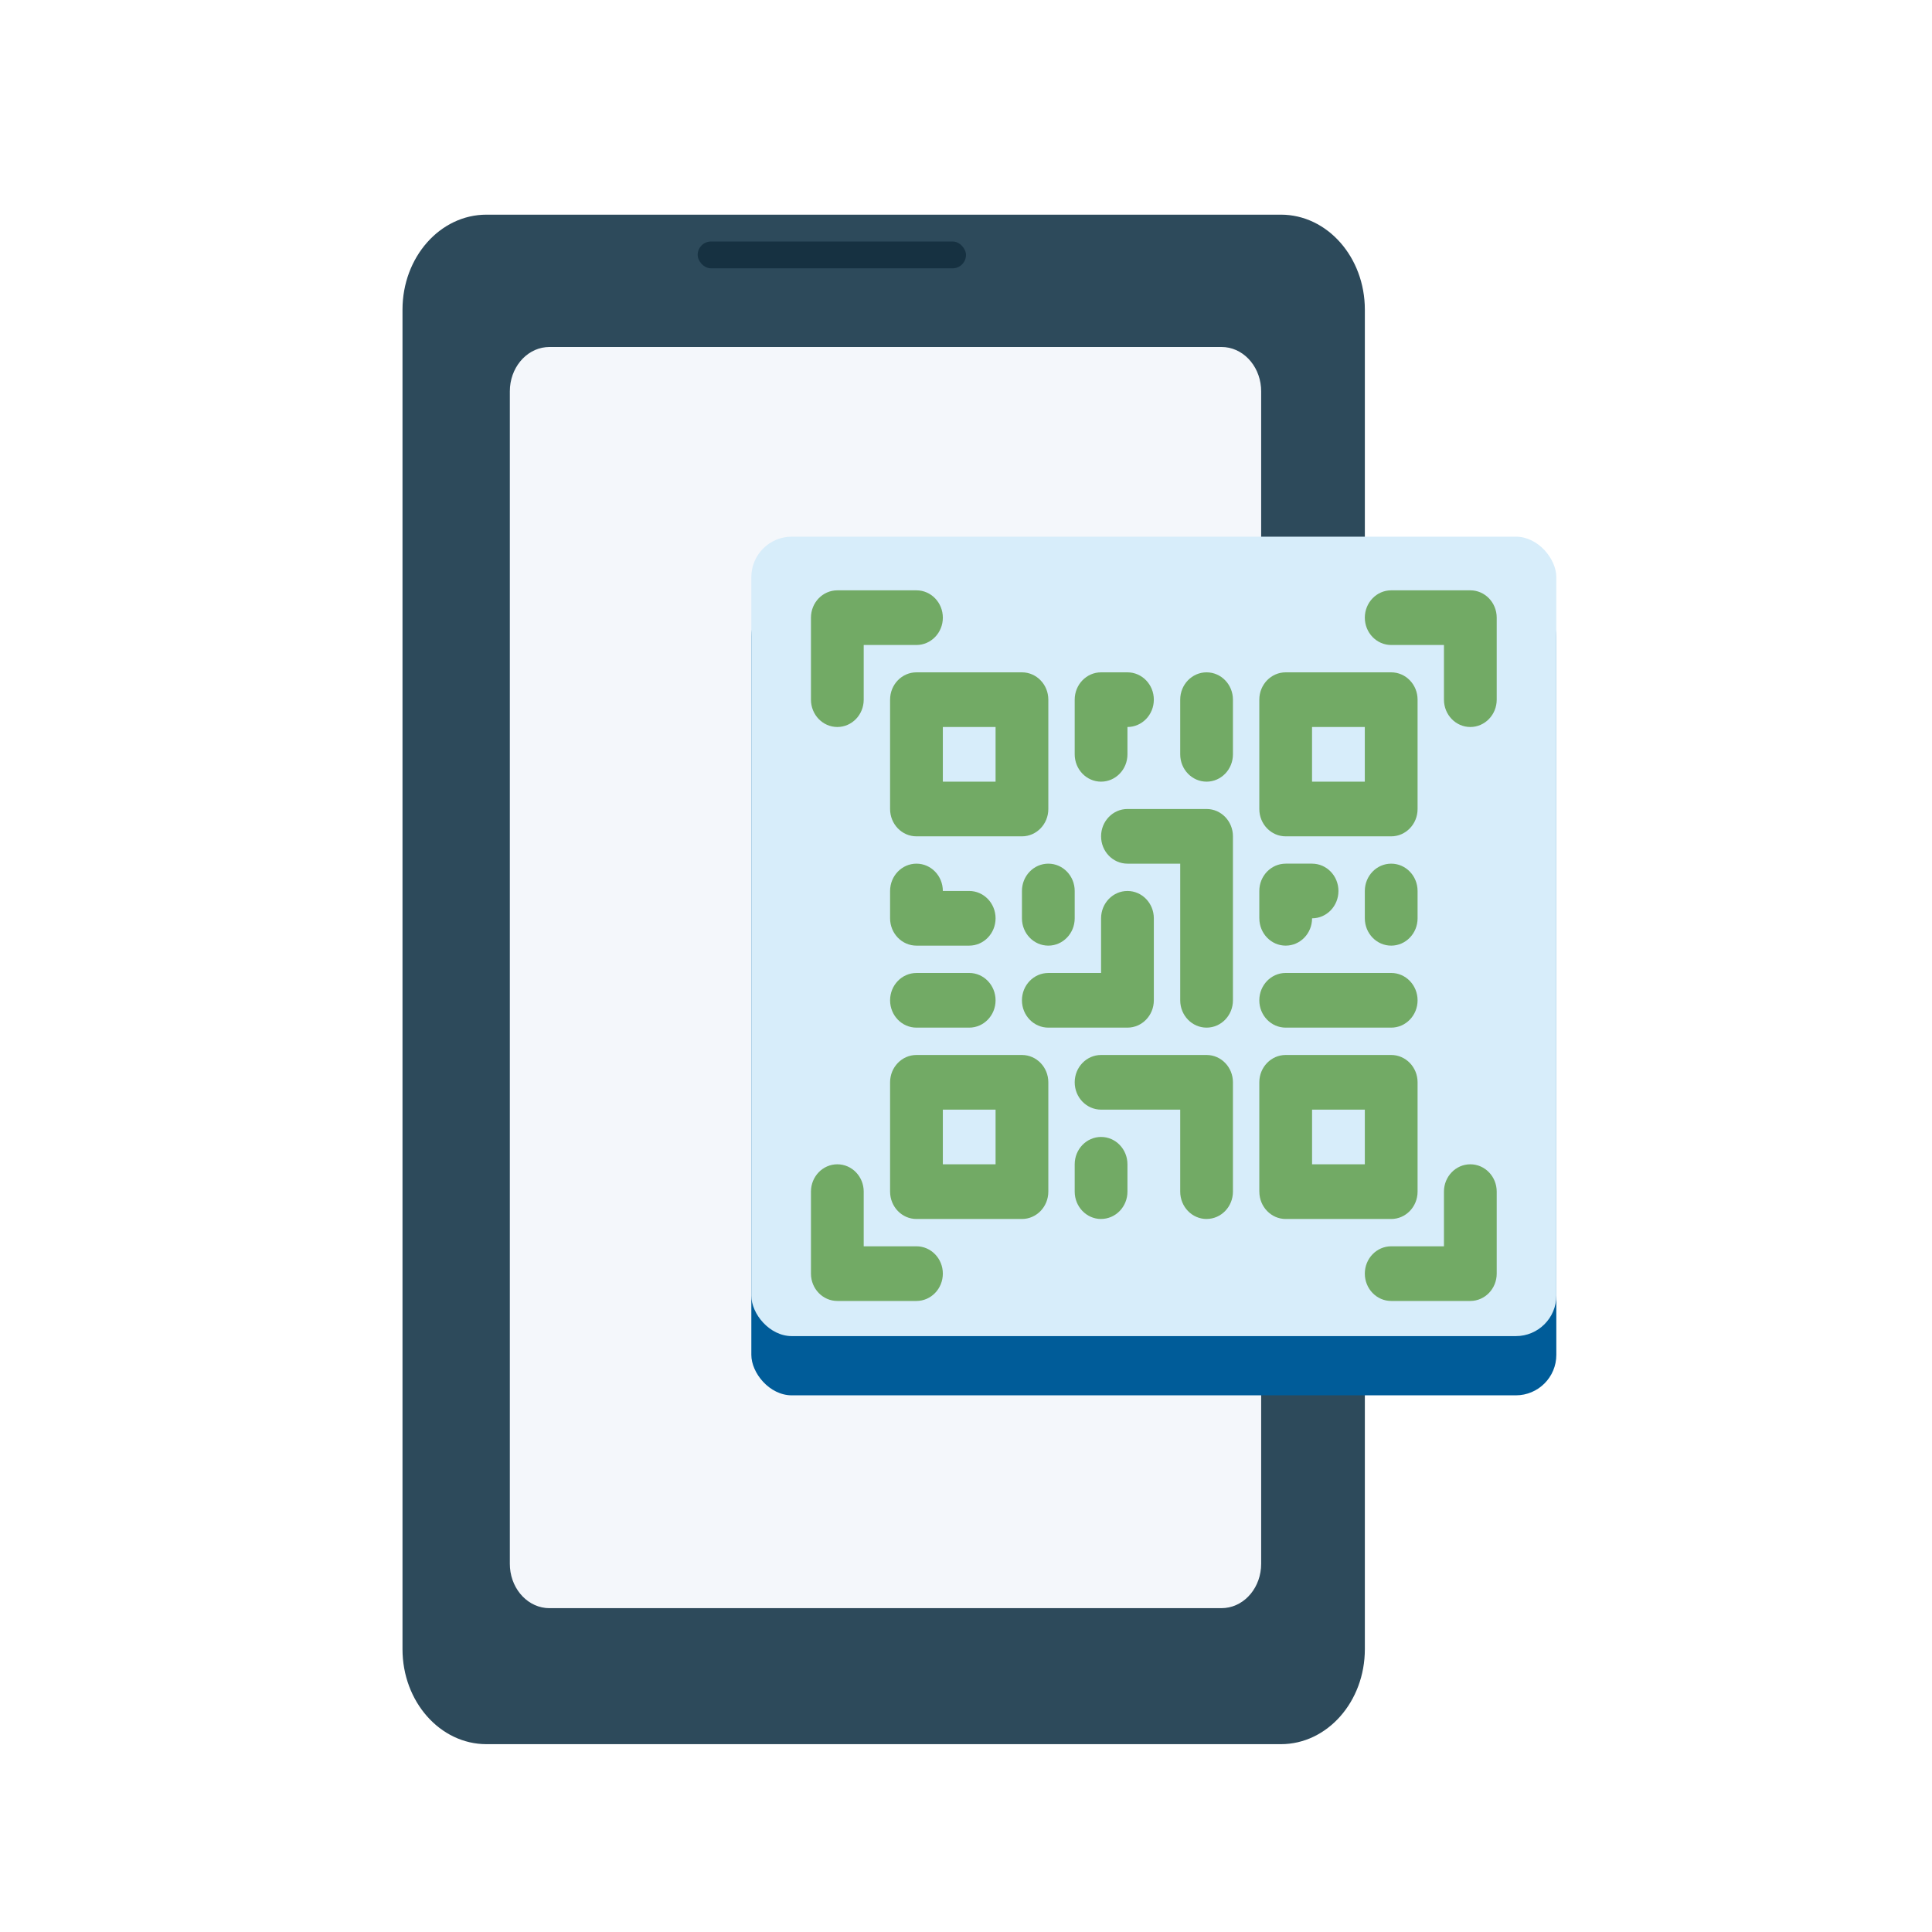 <svg xmlns="http://www.w3.org/2000/svg" width="72" height="72" viewBox="0 0 72 72">
    <defs>
        <filter id="um7tor3n7a" color-interpolation-filters="auto">
            <feColorMatrix in="SourceGraphic" values="0 0 0 0 0 0 0 0 0 0.529 0 0 0 0 0.851 0 0 0 1 0"/>
        </filter>
    </defs>
    <g fill="none" fill-rule="evenodd">
        <g>
            <g>
                <g>
                    <g>
                        <g transform="translate(-361 -821) translate(345 509) translate(16 112) translate(0 200) translate(15 8)">
                            <g fill-rule="nonzero">
                                <path fill="#2D4A5B" d="M3.128 57C1.401 57 0 55.415 0 53.46V3.54C0 1.584 1.4 0 3.128 0h29.608c1.728 0 3.128 1.585 3.128 3.54v49.92c0 1.955-1.4 3.54-3.128 3.54z"/>
                                <path fill="#F4F7FB" d="M5.477 51.932c-.77 0-1.403-.66-1.471-1.502L4 50.28V6.584c0-.862.59-1.57 1.342-1.646l.135-.007h25.046c.77 0 1.403.66 1.471 1.503l.006.15v43.694c0 .863-.59 1.57-1.342 1.646l-.135.007H5.477z"/>
                            </g>
                            <g transform="translate(13 12)">
                                <rect width="30" height="29.793" y="2.207" fill="#005C99" fill-rule="nonzero" rx="1.509"/>
                                <rect width="30" height="29.793" fill="#D7EDFA" fill-rule="nonzero" rx="1.509"/>
                                <g filter="url(#um7tor3n7a)">
                                    <g fill="#72AA65" fill-rule="nonzero">
                                        <path d="M3.932 0H.982C.44 0 0 .456 0 1.019v3.055c0 .563.44 1.019.983 1.019.543 0 .983-.456.983-1.019V2.037h1.966c.542 0 .983-.456.983-1.018C4.915.456 4.475 0 3.932 0zM25.556 1.019c0-.563-.44-1.019-.983-1.019h-2.95c-.542 0-.982.456-.982 1.019 0 .562.44 1.018.983 1.018h1.966v2.037c0 .563.44 1.019.983 1.019.542 0 .983-.456.983-1.019V1.02zM0 25.464c0 .563.44 1.019.983 1.019h2.949c.542 0 .983-.456.983-1.019 0-.562-.44-1.018-.983-1.018H1.966v-2.038c0-.562-.44-1.018-.983-1.018-.543 0-.983.456-.983 1.018v3.056zM21.624 26.483h2.949c.542 0 .983-.456.983-1.019v-3.056c0-.562-.44-1.018-.983-1.018-.543 0-.983.456-.983 1.018v2.038h-1.966c-.543 0-.983.456-.983 1.018 0 .563.44 1.019.983 1.019z" transform="translate(2.222 2)"/>
                                        <path d="M7.863 3.056H3.932c-.543 0-.983.456-.983 1.018V8.15c0 .562.44 1.018.983 1.018h3.931c.543 0 .983-.456.983-1.018V4.074c0-.562-.44-1.018-.983-1.018zM6.88 7.13H4.915V5.093H6.88V7.13zM22.607 4.074c0-.562-.44-1.018-.983-1.018h-3.932c-.543 0-.983.456-.983 1.018V8.15c0 .562.44 1.018.983 1.018h3.932c.543 0 .983-.456.983-1.018V4.074zM20.64 7.13h-1.966V5.093h1.966V7.13zM8.846 22.408v-4.074c0-.562-.44-1.018-.983-1.018H3.932c-.543 0-.983.456-.983 1.018v4.074c0 .563.44 1.02.983 1.02h3.931c.543 0 .983-.457.983-1.02zM6.88 21.39H4.915v-2.037H6.88v2.037zM16.71 22.408c0 .563.44 1.02.982 1.02h3.932c.543 0 .983-.457.983-1.02v-4.074c0-.562-.44-1.018-.983-1.018h-3.932c-.543 0-.983.456-.983 1.018v4.074zm1.965-3.055h1.966v2.037h-1.966v-2.037zM5.897 14.26H3.932c-.543 0-.983.456-.983 1.019 0 .562.44 1.018.983 1.018h1.965c.543 0 .983-.456.983-1.018 0-.563-.44-1.02-.983-1.02zM11.795 16.297c.543 0 .983-.456.983-1.018v-3.056c0-.563-.44-1.019-.983-1.019-.543 0-.983.456-.983 1.019v2.037H8.846c-.543 0-.983.456-.983 1.019 0 .562.44 1.018.983 1.018h2.949z" transform="translate(2.222 2)"/>
                                        <path d="M15.726 9.167c0-.562-.44-1.018-.982-1.018h-2.95c-.542 0-.982.456-.982 1.018 0 .563.44 1.019.983 1.019h1.966v5.093c0 .562.44 1.018.983 1.018.542 0 .982-.456.982-1.018V9.167zM17.692 16.297h3.932c.543 0 .983-.456.983-1.018 0-.563-.44-1.02-.983-1.02h-3.932c-.543 0-.983.457-.983 1.02 0 .562.44 1.018.983 1.018zM10.812 23.427c.543 0 .983-.456.983-1.019V21.39c0-.563-.44-1.019-.983-1.019-.543 0-.983.456-.983 1.019v1.018c0 .563.44 1.02.983 1.02z" transform="translate(2.222 2)"/>
                                        <path d="M14.744 23.427c.542 0 .982-.456.982-1.019v-4.074c0-.562-.44-1.018-.982-1.018h-3.932c-.543 0-.983.456-.983 1.018 0 .563.44 1.019.983 1.019h2.949v3.055c0 .563.44 1.02.983 1.02zM16.71 12.223c0 .562.44 1.018.982 1.018.543 0 .983-.456.983-1.018.543 0 .983-.456.983-1.019 0-.562-.44-1.018-.983-1.018h-.983c-.543 0-.983.456-.983 1.018v1.019zM21.624 10.186c-.543 0-.983.456-.983 1.018v1.019c0 .562.44 1.018.983 1.018.543 0 .983-.456.983-1.018v-1.019c0-.562-.44-1.018-.983-1.018zM7.863 11.204v1.019c0 .562.44 1.018.983 1.018.543 0 .983-.456.983-1.018v-1.019c0-.562-.44-1.018-.983-1.018-.543 0-.983.456-.983 1.018zM5.897 11.204h-.982c0-.562-.44-1.018-.983-1.018-.543 0-.983.456-.983 1.018v1.019c0 .562.44 1.018.983 1.018h1.965c.543 0 .983-.456.983-1.018 0-.563-.44-1.019-.983-1.019zM11.795 6.111V5.093c.543 0 .983-.456.983-1.019 0-.562-.44-1.018-.983-1.018h-.983c-.543 0-.983.456-.983 1.018v2.037c0 .563.44 1.019.983 1.019.543 0 .983-.456.983-1.019zM15.726 4.074c0-.562-.44-1.018-.982-1.018-.543 0-.983.456-.983 1.018v2.037c0 .563.44 1.019.983 1.019.542 0 .982-.456.982-1.019V4.074z" transform="translate(2.222 2)"/>
                                    </g>
                                </g>
                            </g>
                            <rect width="10" height="1" x="11" y="1" fill="#163141" rx=".5"/>
                        </g>
                    </g>
                </g>
            </g>
        </g>
    </g>
</svg>
